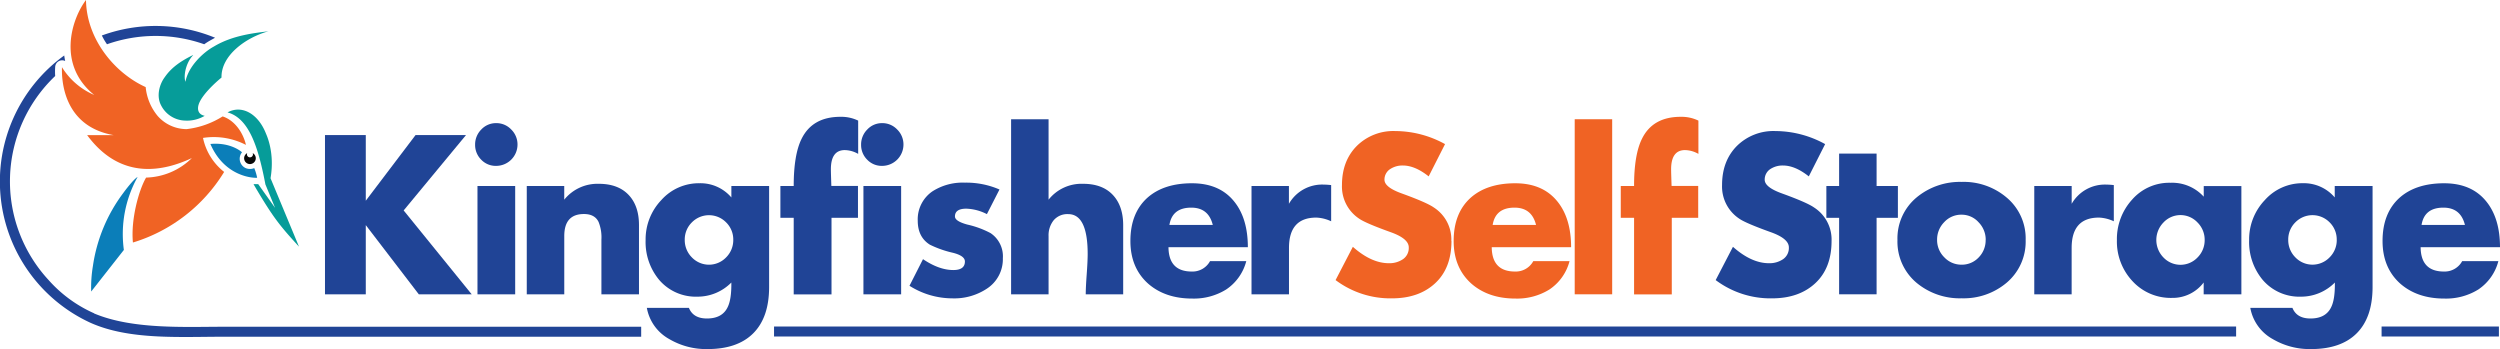 <svg xmlns="http://www.w3.org/2000/svg" viewBox="0 0 751.19 104.88"><defs><style>.cls-1{fill:#204496;}.cls-1,.cls-2,.cls-3,.cls-4,.cls-5{fill-rule:evenodd;}.cls-2{fill:#f06324;}.cls-3{fill:#0b7eb9;}.cls-4{fill:#090909;}.cls-5{fill:#069c99;}</style></defs><title>Asset 1</title><g id="Layer_2" data-name="Layer 2"><g id="Layer_1-2" data-name="Layer 1"><polygon class="cls-1" points="141.73 88.43 125.84 88.43 109.91 67.64 109.91 88.43 97.65 88.43 97.65 40.59 109.91 40.59 109.91 60.31 124.86 40.59 140.02 40.59 121.29 63.23 141.73 88.43 141.73 88.43"/><path class="cls-1" d="M155.5,43.44a6.42,6.42,0,0,1-6.4,6.4A6,6,0,0,1,144.61,48a6.22,6.22,0,0,1-1.85-4.52,6.34,6.34,0,0,1,1.85-4.56A6,6,0,0,1,149.1,37a6.11,6.11,0,0,1,4.52,1.92,6.28,6.28,0,0,1,1.88,4.56Zm-.7,45H143.47V55.89H154.8V88.43Z"/><path class="cls-1" d="M192,88.43H180.71V72a12.34,12.34,0,0,0-.84-5.28q-1.14-2.41-4.41-2.41-5.91,0-5.91,6.61V88.43H158.28V55.89h11.26V60a12.8,12.8,0,0,1,10.39-4.77q5.77,0,8.93,3.31T192,67.71V88.43Z"/><path class="cls-1" d="M231.1,86.24q0,9.11-4.74,13.88t-13.78,4.77a21.91,21.91,0,0,1-11.47-3,13.42,13.42,0,0,1-6.75-9.39H207q1.28,3.2,5.42,3.2,4.56,0,6.19-3.34,1.21-2.36,1.14-7.47a14.25,14.25,0,0,1-10.18,4.25,14.48,14.48,0,0,1-11.47-5,17.76,17.76,0,0,1-4.11-12,17.09,17.09,0,0,1,4.7-12,15.1,15.1,0,0,1,11.54-5.08,12.19,12.19,0,0,1,9.53,4.27V55.89H231.1V86.24ZM220.33,72.06a7.19,7.19,0,0,0-2.14-5.23,7.21,7.21,0,0,0-10.31,0,7.21,7.21,0,0,0-2.13,5.23,7.33,7.33,0,0,0,2.13,5.27,7.13,7.13,0,0,0,10.31,0,7.31,7.31,0,0,0,2.14-5.27Z"/><path class="cls-1" d="M257.85,65.45h-8v23H238.49v-23h-4V55.89h4q0-9.39,2.36-14.16,3.27-6.63,11.68-6.63a11.67,11.67,0,0,1,5.33,1.14v10a8.44,8.44,0,0,0-4-1.14q-4.2,0-4.2,5.77,0,.93.14,5h8v9.55Z"/><path class="cls-1" d="M271.47,43.44a6.42,6.42,0,0,1-6.4,6.4A6,6,0,0,1,260.59,48a6.22,6.22,0,0,1-1.85-4.52,6.34,6.34,0,0,1,1.85-4.56A6,6,0,0,1,265.07,37a6.11,6.11,0,0,1,4.52,1.92,6.28,6.28,0,0,1,1.88,4.56Zm-.7,45H259.44V55.89h11.33V88.43Z"/><path class="cls-1" d="M301.33,77.48a10.55,10.55,0,0,1-4.79,9.25,17.72,17.72,0,0,1-10.39,2.92,24.1,24.1,0,0,1-12.87-3.78l4.06-8q4.84,3.27,9.11,3.27,3.48,0,3.48-2.57,0-1.71-3.62-2.62a31.25,31.25,0,0,1-6.91-2.43q-3.64-2.29-3.64-7.19a10.19,10.19,0,0,1,4.41-8.83,16.81,16.81,0,0,1,9.76-2.62,25,25,0,0,1,10.39,2.06l-3.78,7.4a14.52,14.52,0,0,0-6.19-1.64q-3.41,0-3.41,2.34,0,1.42,3.69,2.43a27.88,27.88,0,0,1,7,2.57,8.38,8.38,0,0,1,3.71,7.48Z"/><path class="cls-1" d="M337.5,88.43H326.24q0-2,.29-6t.29-6.09q0-12-5.84-12a5.37,5.37,0,0,0-4.38,1.85,7.22,7.22,0,0,0-1.53,4.77V88.43H303.81V35.83h11.26V60a12.63,12.63,0,0,1,10.39-4.77q5.75,0,8.89,3.31t3.14,9.15V88.43Z"/><path class="cls-1" d="M374.95,74.28H351.1q.07,7.31,7,7.31a6,6,0,0,0,5.49-3.13h10.89A14.66,14.66,0,0,1,368.41,87a18.4,18.4,0,0,1-10.18,2.71q-8.11,0-13.24-4.48-5.33-4.77-5.33-12.82,0-8.39,5.12-13,4.91-4.34,13.38-4.34,8.32,0,12.73,5.54,4.06,5.07,4.06,13.69Zm-10.54-6.7q-1.28-5.19-6.47-5.19-5.7,0-6.56,5.19Z"/><path class="cls-1" d="M400,66.5a11.51,11.51,0,0,0-4.49-1.12q-8.2,0-8.2,9.11V88.43H376.05V55.89h11.24v5.35a11.49,11.49,0,0,1,10.54-5.77q.79,0,2.15.14V66.5Z"/><path class="cls-2" d="M436.13,72.41q0,8.13-4.88,12.68t-13,4.56a27.44,27.44,0,0,1-16.94-5.49l5.19-10q5.56,4.93,10.82,4.93a7.22,7.22,0,0,0,4.24-1.21,4.06,4.06,0,0,0,1.74-3.55q0-2.57-5.19-4.48-7.76-2.78-9.69-4.13a11.57,11.57,0,0,1-5.19-10.11q0-7.26,4.45-11.75a15.59,15.59,0,0,1,11.57-4.48,31.09,31.09,0,0,1,14.95,3.92L429.28,53q-4.11-3.27-7.76-3.27a6.68,6.68,0,0,0-3.69,1A3.76,3.76,0,0,0,416,54q0,2.27,5.21,4.13,7.47,2.71,9.6,4.2a11.45,11.45,0,0,1,5.28,10.09Z"/><path class="cls-2" d="M472.08,74.28H448.23q.07,7.31,7,7.31a6,6,0,0,0,5.49-3.13h10.89A14.66,14.66,0,0,1,465.54,87a18.4,18.4,0,0,1-10.18,2.71q-8.11,0-13.24-4.48-5.33-4.77-5.33-12.82,0-8.39,5.12-13,4.91-4.34,13.38-4.34,8.32,0,12.73,5.54,4.06,5.07,4.06,13.69Zm-10.54-6.7q-1.28-5.19-6.47-5.19-5.7,0-6.56,5.19Z"/><polygon class="cls-2" points="484.42 88.43 473.16 88.43 473.16 35.83 484.42 35.83 484.42 88.43 484.42 88.43"/><path class="cls-2" d="M510.33,65.45h-8v23H491v-23h-4V55.89h4q0-9.39,2.36-14.16Q496.6,35.1,505,35.1a11.67,11.67,0,0,1,5.33,1.14v10a8.44,8.44,0,0,0-4-1.14q-4.2,0-4.2,5.77,0,.93.14,5h8v9.55Z"/><path class="cls-1" d="M550.34,72.41q0,8.13-4.88,12.68t-13,4.56a27.44,27.44,0,0,1-16.94-5.49l5.19-10q5.56,4.93,10.82,4.93a7.22,7.22,0,0,0,4.24-1.21,4.06,4.06,0,0,0,1.74-3.55q0-2.57-5.19-4.48-7.76-2.78-9.69-4.13a11.57,11.57,0,0,1-5.19-10.11q0-7.26,4.45-11.75a15.59,15.59,0,0,1,11.57-4.48,31.09,31.09,0,0,1,14.95,3.92L543.5,53q-4.11-3.27-7.76-3.27a6.68,6.68,0,0,0-3.69,1,3.76,3.76,0,0,0-1.8,3.27q0,2.27,5.21,4.13,7.47,2.71,9.6,4.2a11.45,11.45,0,0,1,5.28,10.09Z"/><polygon class="cls-1" points="570.27 65.45 563.87 65.45 563.87 88.43 552.61 88.43 552.61 65.45 548.78 65.45 548.78 55.89 552.61 55.89 552.61 46.15 563.87 46.15 563.87 55.89 570.27 55.89 570.27 65.45 570.27 65.45"/><path class="cls-1" d="M608.66,72.13A16.14,16.14,0,0,1,602.89,85a20,20,0,0,1-13.45,4.63A20.28,20.28,0,0,1,575.91,85a16.14,16.14,0,0,1-5.77-12.89,16,16,0,0,1,5.77-12.8,20.38,20.38,0,0,1,13.53-4.65,19.89,19.89,0,0,1,13.45,4.65,16,16,0,0,1,5.77,12.8Zm-12-.07a7.47,7.47,0,0,0-2.14-5.27,6.79,6.79,0,0,0-5.13-2.28,6.91,6.91,0,0,0-5.2,2.24,7.43,7.43,0,0,0-2.14,5.3,7.25,7.25,0,0,0,2.17,5.27,7,7,0,0,0,5.16,2.21,6.9,6.9,0,0,0,5.16-2.17,7.34,7.34,0,0,0,2.1-5.3Z"/><path class="cls-1" d="M635.17,66.5a11.51,11.51,0,0,0-4.49-1.12q-8.2,0-8.2,9.11V88.43H611.25V55.89h11.24v5.35A11.49,11.49,0,0,1,633,55.47q.79,0,2.15.14V66.5Z"/><path class="cls-1" d="M673.45,88.43H662.15V84.88a11.64,11.64,0,0,1-9.48,4.63,15.58,15.58,0,0,1-11.88-5,17.39,17.39,0,0,1-4.71-12.36A17.56,17.56,0,0,1,640.63,60a14.82,14.82,0,0,1,11.54-5.08,12.81,12.81,0,0,1,10,4.18v-3.2h11.31V88.43Zm-11-16.3a7.31,7.31,0,0,0-2.14-5.27,7,7,0,0,0-10.25,0,7.52,7.52,0,0,0,0,10.5,7.06,7.06,0,0,0,10.25,0,7.31,7.31,0,0,0,2.14-5.27Z"/><path class="cls-1" d="M712.9,86.24q0,9.11-4.74,13.88t-13.78,4.77a21.91,21.91,0,0,1-11.47-3,13.42,13.42,0,0,1-6.75-9.39h12.66q1.28,3.2,5.42,3.2,4.56,0,6.19-3.34,1.21-2.36,1.14-7.47a14.25,14.25,0,0,1-10.18,4.25,14.48,14.48,0,0,1-11.47-5,17.76,17.76,0,0,1-4.11-12,17.09,17.09,0,0,1,4.7-12A15.1,15.1,0,0,1,692,55.05a12.19,12.19,0,0,1,9.53,4.27V55.89H712.9V86.24ZM702.13,72.06A7.19,7.19,0,0,0,700,66.82a7.21,7.21,0,0,0-10.31,0,7.21,7.21,0,0,0-2.13,5.23,7.33,7.33,0,0,0,2.13,5.27,7.13,7.13,0,0,0,10.31,0,7.31,7.31,0,0,0,2.14-5.27Z"/><path class="cls-1" d="M751.19,74.28H727.34q.07,7.31,7,7.31a6,6,0,0,0,5.49-3.13H750.7A14.66,14.66,0,0,1,744.65,87a18.4,18.4,0,0,1-10.18,2.71q-8.11,0-13.24-4.48-5.33-4.77-5.33-12.82,0-8.39,5.12-13,4.91-4.34,13.38-4.34,8.32,0,12.73,5.54,4.06,5.07,4.06,13.69Zm-10.54-6.7q-1.28-5.19-6.47-5.19-5.7,0-6.56,5.19Z"/><path class="cls-1" d="M28.26,94.13a39.85,39.85,0,0,1-13.62-9.94,43.67,43.67,0,0,1,1.94-61.35q-.09-1.36,0-2.72a2.09,2.09,0,0,1,3-1.79q-.17-.83-.28-1.66A46.73,46.73,0,0,0,27.21,97c11.64,5.2,26.65,4.18,40,4.18H192.66v-3H67.21c-11.76,0-27.39.86-38.94-4Z"/><path class="cls-1" d="M30.59,10.65q.27.53.56,1.06.45.81,1,1.59a43.92,43.92,0,0,1,29.21,0l.34-.24q.73-.5,1.51-.93t1.41-.79a46.88,46.88,0,0,0-34-.68Z"/><path class="cls-2" d="M43.78,26.17C34.53,22,26,11.83,25.84,0h0C21.56,5.64,17,19.4,28.32,28.54h0a21.17,21.17,0,0,1-9.7-8.35h0c-.11,3.16,0,17.71,15.57,20.42h-8c10.26,13.87,23.24,10.72,31.47,6.88h0a20.31,20.31,0,0,1-13.76,5.87C41.75,57,39.27,65.86,39.94,72.87A48.7,48.7,0,0,0,67.35,51.66,17.56,17.56,0,0,1,61,41.44a21,21,0,0,1,12.9,2.1c-.76-3.37-3.16-7.3-7-8.56A26,26,0,0,1,56.07,38.8a11.62,11.62,0,0,1-8.69-3.95,16,16,0,0,1-3.61-8.69Z"/><path class="cls-3" d="M63.19,43.2h0c4.14,9.66,12.49,10.34,14.08,10.21a16.75,16.75,0,0,0-.87-2.9h0a3.34,3.34,0,0,1-2.58,0,3.08,3.08,0,0,1-1.1-4.75h0s-3.24-3.08-9.51-2.5Z"/><path class="cls-4" d="M75.92,46a.9.9,0,1,1-1.63,0,1.75,1.75,0,1,0,1.63,0Z"/><path class="cls-5" d="M58,16.54h0c-3.16,1.57-6.25,3.41-8.46,6.6-1.67,2.21-2.6,5.76-1.14,8.51a8.33,8.33,0,0,0,7.11,4.58,10.45,10.45,0,0,0,6-1.43h0c-2.14-.45-2.21-2.14-1.83-3.36.88-2.85,5-6.6,6.88-8.14h0v0c-.17-6.56,7.19-12,14.13-13.91-3.83.51-10.66,1.1-16.44,4.6-3.19,1.74-7.72,6-8.52,10.59h0c-.69-1.88.21-5.88,2.31-8Z"/><path class="cls-3" d="M37.22,75.1a35.28,35.28,0,0,1,4.13-21.93h0c-.72.37-2.41,2.23-4.3,4.81a47.92,47.92,0,0,0-9.13,21.93,39.57,39.57,0,0,0-.52,7.69L37.22,75.1Z"/><path class="cls-5" d="M76.19,55.36v0c5.78,9.9,7.9,12.48,13.65,18.75l0,0L81.29,53.55h0C82.65,45.65,80,40.4,79.86,40c-2.32-5.8-7.16-8.58-11.49-6.23h0c6.23,1.75,9.09,9.77,11.27,21.08a2.16,2.16,0,0,1,.07.46l2.94,7.14-5.06-7.12-1.38,0Z"/><polygon class="cls-1" points="671.9 98.11 232.58 98.11 232.58 101.11 671.9 101.11 671.9 98.11 671.9 98.11"/><polygon class="cls-1" points="750.86 98.11 715.61 98.11 715.61 101.11 750.86 101.11 750.86 98.11 750.86 98.11"/></g></g></svg>